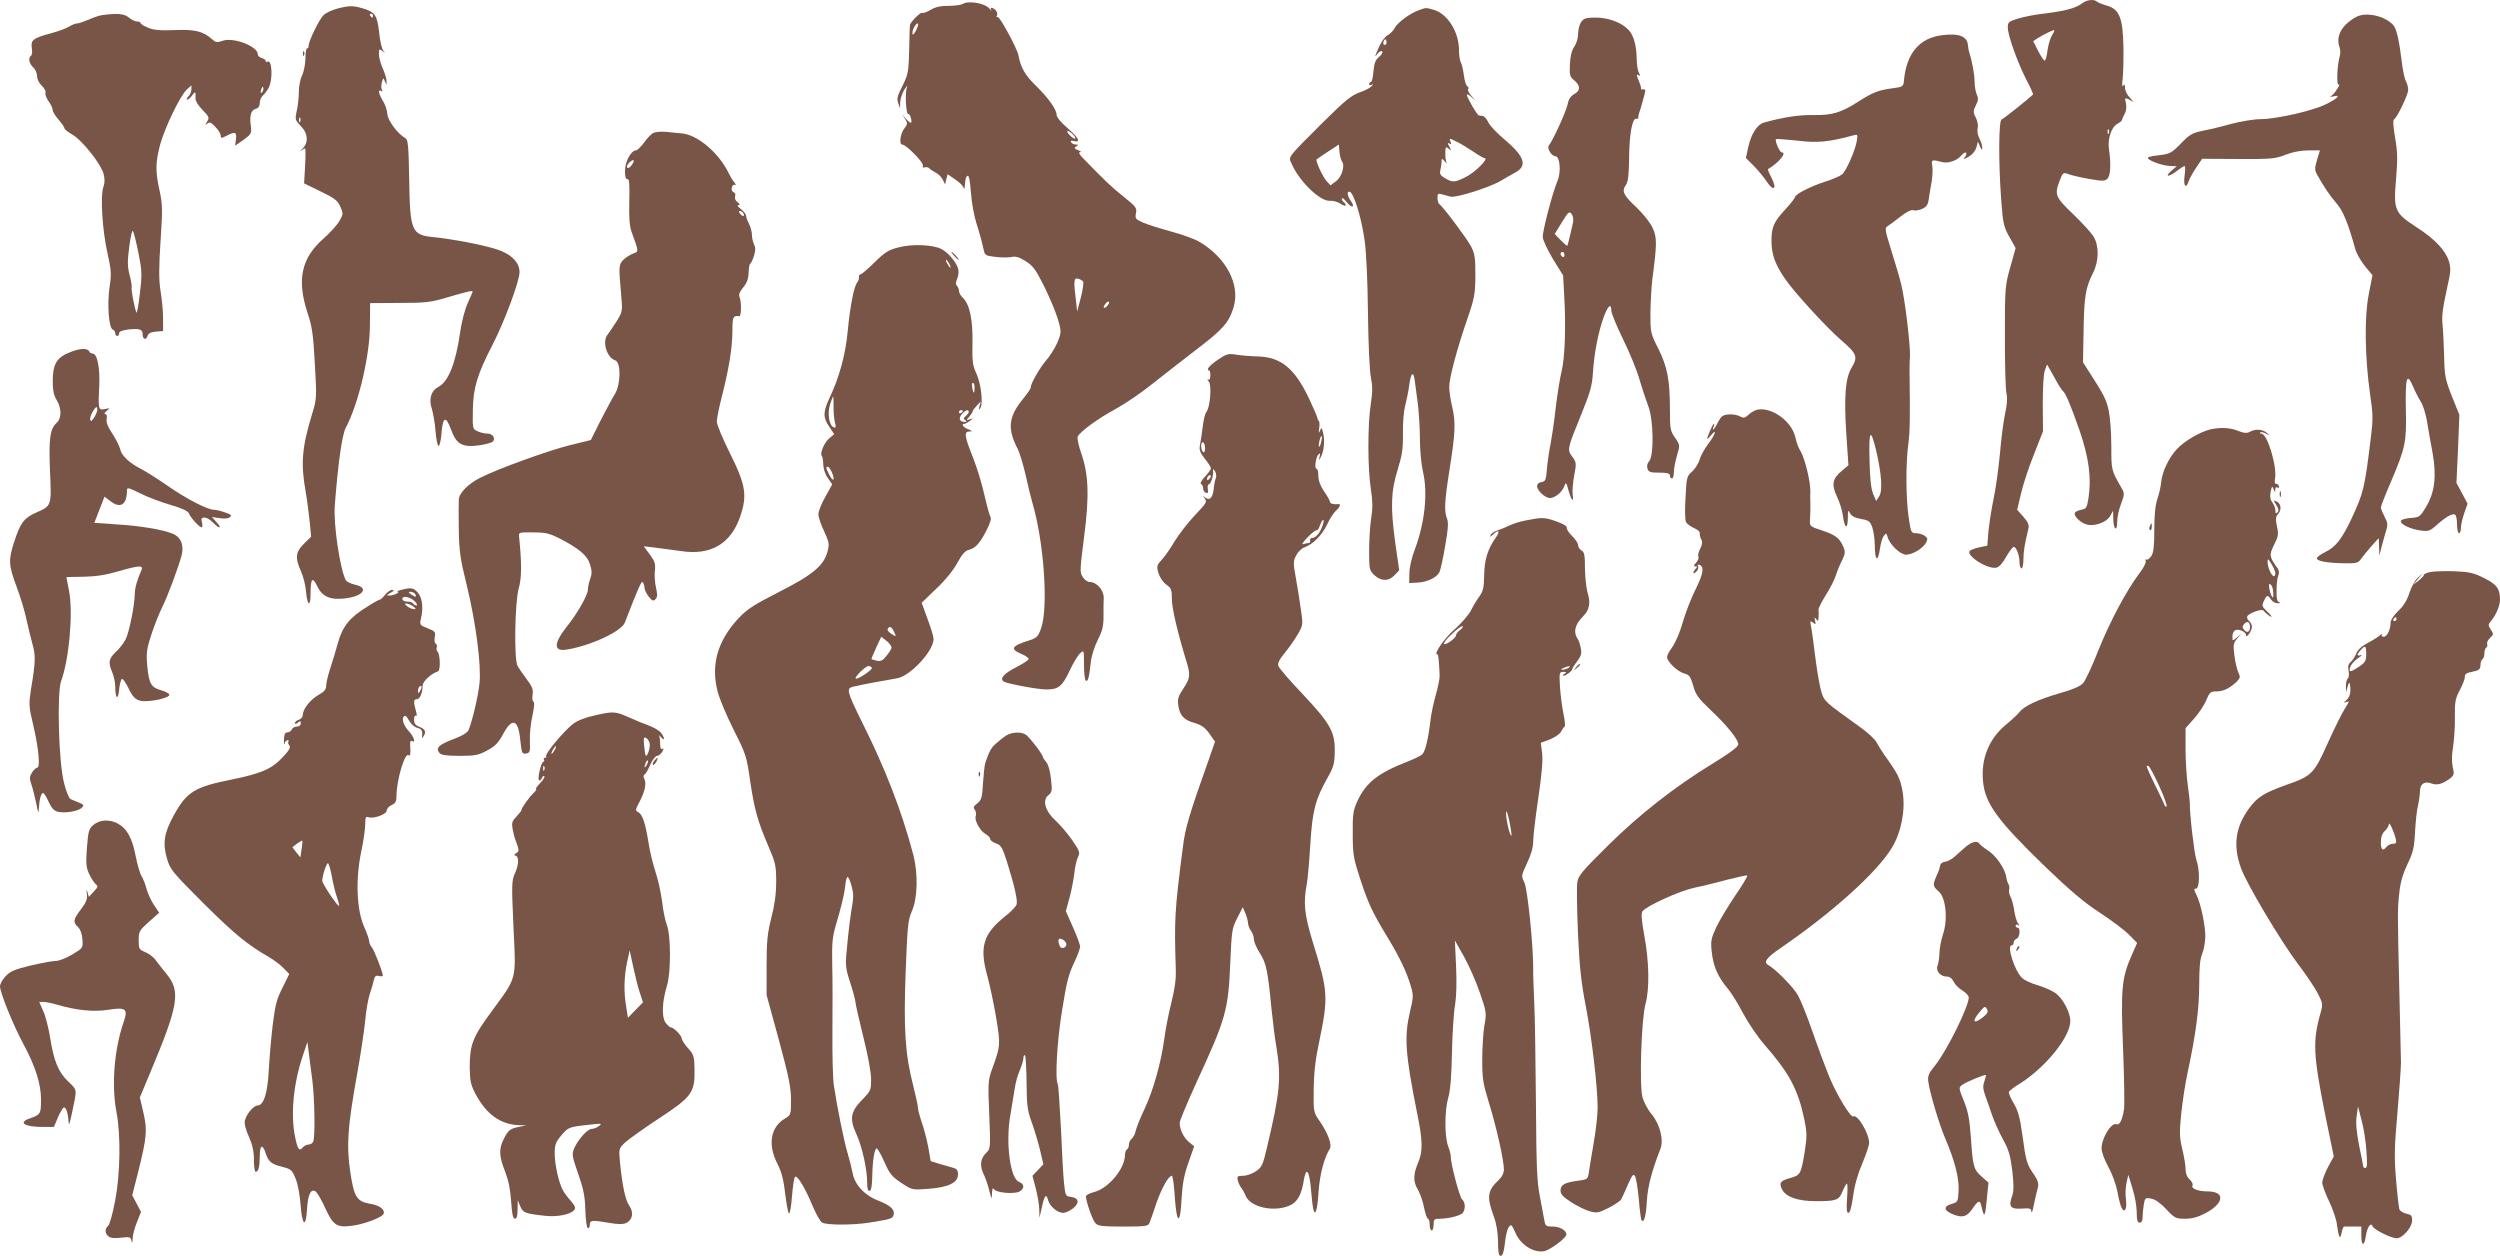 <?xml version="1.0" standalone="no"?>
<!DOCTYPE svg PUBLIC "-//W3C//DTD SVG 20010904//EN"
 "http://www.w3.org/TR/2001/REC-SVG-20010904/DTD/svg10.dtd">
<svg version="1.0" xmlns="http://www.w3.org/2000/svg"
 width="1280pt" height="643pt" viewBox="0 0 1280 643"
 preserveAspectRatio="xMidYMid meet">
<g transform="translate(0,643) scale(0.1,-0.1)"
fill="#795548" stroke="none">
<path d="M10659 6412 c-32 -24 -85 -38 -189 -51 -47 -5 -109 -17 -137 -26 -49
-15 -53 -18 -53 -46 0 -41 52 -185 97 -271 20 -38 34 -70 32 -72 -31 -29 -152
-125 -161 -128 -15 -5 -16 -221 -2 -409 9 -124 13 -140 42 -192 l32 -57 -27
-97 c-27 -95 -28 -106 -28 -353 0 -140 3 -272 8 -293 6 -26 3 -60 -7 -105 -8
-37 -20 -128 -26 -202 -7 -74 -21 -178 -32 -230 -11 -52 -23 -129 -27 -170
l-6 -74 -40 -8 c-22 -5 -44 -13 -49 -18 -24 -24 94 -98 137 -86 13 3 34 27 49
56 16 27 33 50 38 50 14 0 30 -44 30 -81 0 -16 5 -29 10 -29 6 0 10 21 10 48
1 42 5 71 25 153 5 21 0 34 -25 63 l-32 36 21 89 c12 49 42 139 67 200 l44
112 -1 142 c0 85 4 154 11 172 l11 29 36 -64 c19 -36 39 -67 43 -70 15 -10 41
-72 86 -200 49 -142 63 -246 47 -350 -8 -50 -11 -55 -37 -60 -16 -3 -31 -10
-33 -17 -6 -16 31 -51 63 -59 40 -10 101 13 118 44 l15 27 1 -42 c0 -23 5 -45
10 -48 6 -4 10 10 10 34 0 23 9 64 20 92 18 49 18 53 2 81 -52 91 -52 89 -52
213 0 66 -6 147 -13 181 -12 57 -25 83 -100 199 l-32 50 3 165 c3 174 10 216
48 292 31 61 32 139 3 187 -11 18 -58 70 -105 115 -92 88 -96 99 -68 172 15
40 18 42 43 33 14 -6 62 -17 106 -25 70 -12 81 -12 95 1 16 16 19 75 8 151 -8
53 12 113 43 130 13 7 24 16 24 21 1 4 6 18 14 31 7 14 10 35 6 53 -7 30 -6
30 17 19 l23 -13 -22 25 c-13 13 -23 35 -23 49 0 18 -3 20 -9 10 -5 -8 -7 6
-3 35 3 27 5 101 4 164 -3 149 -21 193 -84 211 -24 7 -47 16 -52 21 -16 14
-52 9 -77 -10z m-154 -165 c-8 -13 -18 -48 -22 -76 -3 -28 -10 -51 -14 -51 -5
0 -20 22 -34 50 l-25 49 22 15 c36 22 83 45 86 41 2 -2 -4 -14 -13 -28z m292
-499 c-3 -8 -6 -5 -6 6 -1 11 2 17 5 13 3 -3 4 -12 1 -19z"/>
<path d="M4930 6410 c-8 -5 -41 -10 -74 -10 -42 0 -68 -6 -92 -21 -19 -11 -38
-18 -43 -15 -8 5 -59 -46 -62 -62 -1 -4 -3 -61 -4 -128 -3 -112 -5 -124 -34
-183 -27 -52 -30 -67 -22 -89 l9 -27 1 32 c1 18 10 47 22 65 12 18 17 24 13
13 -12 -29 -5 -147 7 -139 8 4 20 -38 14 -44 -3 -3 -14 6 -26 19 l-21 24 16
-24 c14 -22 13 -26 -4 -49 -20 -25 -28 -82 -11 -82 20 0 112 -93 106 -108 -3
-9 0 -12 9 -9 7 3 18 1 24 -5 6 -6 21 -16 33 -22 13 -6 29 -22 36 -36 l12 -24
6 26 7 26 36 -25 c21 -13 40 -32 44 -41 5 -13 7 -11 8 8 4 41 5 45 15 50 6 3
12 -30 16 -85 4 -54 16 -122 32 -170 14 -44 28 -97 32 -117 7 -36 9 -37 60
-43 29 -4 66 -4 83 -1 22 5 40 0 73 -21 37 -23 52 -43 92 -123 52 -105 87
-200 87 -238 0 -32 -36 -104 -76 -150 -33 -39 -80 -122 -76 -135 1 -4 -18 -33
-43 -63 -72 -89 -78 -150 -24 -253 10 -21 28 -80 40 -132 11 -52 27 -116 35
-144 59 -199 82 -533 45 -640 -16 -45 -22 -51 -62 -64 -90 -28 -99 -44 -40
-69 22 -9 39 -21 38 -27 -2 -5 -30 -24 -62 -40 -66 -34 -89 -60 -65 -75 18
-11 174 -40 217 -40 62 0 81 15 118 93 19 41 44 82 55 92 20 18 20 17 20 -58
0 -42 4 -79 10 -82 10 -6 16 13 25 95 3 30 19 81 35 112 23 45 30 71 30 120 0
35 0 79 1 98 0 39 -36 80 -71 80 -11 0 -27 11 -36 25 -16 24 -15 37 6 201 28
214 24 323 -14 433 -14 40 -22 79 -18 86 15 28 108 95 194 141 49 27 133 84
186 127 54 43 156 122 227 177 137 104 167 138 191 217 35 116 -38 255 -177
336 -24 14 -89 37 -144 52 -55 15 -119 35 -142 45 -39 17 -42 21 -37 48 6 27
0 34 -62 84 -62 49 -96 82 -207 196 -21 21 -26 32 -17 33 8 0 4 5 -10 10 -20
8 -22 12 -10 19 13 8 12 10 -2 10 -9 0 -20 5 -24 12 -5 8 0 9 14 6 38 -10 25
17 -33 67 -32 27 -55 55 -55 66 0 28 -41 86 -108 152 -54 52 -76 92 -88 155
-7 36 -97 201 -106 195 -7 -3 -8 -1 -4 6 4 6 2 18 -4 26 -16 19 -36 20 -24 2
5 -7 0 -2 -12 11 -23 26 -108 40 -134 22z m-239 -134 c-9 -18 -17 -27 -19 -20
-4 16 15 54 27 54 5 0 1 -15 -8 -34z m804 -536 c10 -11 14 -20 8 -20 -5 0 -18
9 -28 20 -10 11 -14 20 -8 20 5 0 18 -9 28 -20z m51 -752 c3 -5 -2 -41 -12
-81 l-19 -72 -6 55 c-13 104 -11 119 11 113 11 -3 23 -10 26 -15z m124 -123
c-7 -9 -15 -13 -18 -10 -3 2 1 11 8 20 7 9 15 13 18 10 3 -2 -1 -11 -8 -20z"/>
<path d="M1727 6386 c-26 -7 -57 -21 -69 -32 -22 -20 -78 -133 -78 -159 0 -9
-3 -14 -7 -12 -5 3 -9 -21 -9 -52 -1 -32 -9 -71 -18 -89 -9 -17 -16 -55 -16
-84 0 -29 -5 -73 -11 -97 -9 -42 -8 -46 21 -76 38 -39 41 -86 7 -118 -13 -12
-16 -16 -7 -9 9 6 19 12 22 12 3 0 3 -40 0 -90 l-5 -89 84 -41 c71 -34 87 -46
101 -77 16 -36 16 -39 -4 -74 -11 -20 -47 -60 -81 -90 -114 -100 -138 -210
-83 -379 24 -71 30 -113 38 -263 10 -175 10 -178 -15 -260 -51 -168 -58 -249
-32 -395 8 -46 17 -116 21 -157 l7 -73 -37 -36 c-43 -43 -46 -72 -15 -141 12
-26 24 -74 26 -106 7 -72 23 -78 23 -10 0 79 10 91 34 40 25 -53 66 -72 141
-63 93 10 127 54 54 70 -23 5 -45 16 -49 24 -30 60 -63 286 -56 380 16 210 37
364 56 399 65 122 124 369 124 528 l1 111 150 1 c133 0 160 3 240 27 106 31
135 38 135 31 0 -2 -12 -30 -26 -61 -15 -33 -31 -96 -39 -153 -22 -152 -59
-246 -109 -273 -39 -20 -52 -63 -35 -113 7 -23 16 -75 19 -115 3 -40 10 -73
15 -75 6 -1 12 26 15 60 7 90 22 97 49 25 27 -77 58 -94 145 -82 32 5 63 13
69 19 16 16 0 41 -27 41 -14 0 -37 5 -51 12 -25 11 -26 13 -24 109 2 114 22
181 101 334 62 121 138 326 138 372 0 54 -50 99 -135 122 -85 24 -217 48 -307
57 -111 11 -119 31 -123 298 -3 170 -6 201 -19 208 -40 23 -91 91 -93 125 -1
19 -11 49 -23 67 -22 37 -26 61 -8 50 7 -4 8 -3 4 5 -5 7 -5 24 -1 39 7 25 8
25 15 7 l9 -20 0 20 c0 11 -8 40 -19 64 -11 24 -20 57 -20 73 0 28 2 29 18 17
15 -13 16 -12 4 2 -7 10 -17 52 -21 94 -10 88 -21 103 -83 122 -52 15 -69 15
-131 -1z m183 -36 c0 -5 -2 -10 -4 -10 -3 0 -8 5 -11 10 -3 6 -1 10 4 10 6 0
11 -4 11 -10z m-373 -542 c-3 -8 -6 -5 -6 6 -1 11 2 17 5 13 3 -3 4 -12 1 -19z"/>
<path d="M7265 6378 c-46 -16 -109 -63 -124 -91 -7 -14 -23 -30 -36 -37 -12
-6 -30 -30 -41 -53 -27 -59 -28 -65 -11 -42 8 11 19 16 24 12 4 -5 -3 -18 -16
-28 -19 -16 -25 -32 -29 -74 -2 -30 -8 -55 -13 -55 -5 0 -9 -5 -9 -11 0 -5 6
-7 13 -3 9 6 9 5 0 -7 -6 -8 -35 -23 -64 -33 -43 -16 -75 -43 -188 -155 -181
-181 -175 -172 -159 -207 39 -92 149 -198 198 -192 15 1 39 -5 53 -15 15 -10
27 -13 27 -8 0 5 -4 13 -10 16 -5 3 -10 12 -10 18 1 7 12 -1 25 -18 28 -33 45
-28 21 7 -19 26 -21 51 -5 46 21 -7 59 -132 75 -243 10 -71 16 -206 18 -380 2
-158 8 -294 15 -327 9 -45 9 -74 -1 -140 -16 -104 -16 -327 1 -433 9 -60 10
-97 2 -145 -6 -36 -11 -111 -11 -167 0 -99 1 -103 27 -128 35 -32 73 -32 103
0 l24 25 -20 138 c-25 184 -23 265 12 377 23 75 28 106 27 185 -1 55 4 116 12
145 7 28 17 74 20 102 9 67 22 76 29 21 3 -24 10 -78 16 -121 5 -43 10 -122
10 -177 0 -55 7 -129 16 -167 25 -108 9 -259 -41 -393 -17 -44 -29 -96 -29
-125 l-1 -50 42 2 c48 2 98 25 112 52 6 10 19 70 30 134 16 93 18 122 9 144
-14 35 -12 86 12 238 31 193 34 252 16 328 -9 38 -16 85 -16 105 0 46 38 190
92 347 38 110 41 129 42 225 0 90 -3 111 -22 148 -23 43 -145 206 -163 217 -5
4 -9 18 -9 32 0 22 3 24 23 18 12 -3 32 -9 44 -12 28 -7 205 49 258 82 22 13
55 32 72 41 65 35 50 82 -54 170 -38 31 -75 71 -83 88 -8 17 -21 32 -28 32 -6
1 -16 2 -20 3 -9 1 -62 93 -62 106 0 5 10 0 23 -11 l22 -19 -23 26 c-12 14
-19 29 -15 33 4 4 2 10 -4 14 -7 4 -15 30 -18 57 -4 28 -11 58 -16 67 -5 9 -9
37 -9 61 0 94 -59 187 -130 207 -40 11 -36 12 -75 -2z m-169 -175 c-10 -10
-19 5 -10 18 6 11 8 11 12 0 2 -7 1 -15 -2 -18z m365 -500 c19 -9 56 -32 83
-50 26 -18 52 -33 58 -33 22 0 -47 -70 -93 -94 -60 -31 -71 -32 -111 -8 -24
14 -28 22 -23 42 3 14 6 33 6 43 0 17 1 17 17 0 9 -10 14 -14 10 -9 -5 6 -8
28 -8 49 0 36 2 38 17 26 15 -13 15 -12 4 10 -11 19 -11 22 0 16 9 -6 11 -3 6
8 -8 21 -8 21 34 0z m-590 -100 c17 -20 -1 -79 -31 -101 l-28 -21 -20 22 c-20
22 -58 105 -51 111 2 2 29 20 59 40 l55 36 3 -37 c2 -21 8 -43 13 -50z"/>
<path d="M525 6353 c-16 -2 -49 -13 -72 -24 -24 -10 -50 -19 -58 -19 -9 0 -26
-7 -39 -15 -13 -9 -56 -25 -97 -36 -92 -25 -102 -34 -96 -76 3 -18 1 -35 -4
-38 -16 -10 -10 -41 11 -60 11 -10 20 -30 20 -45 0 -15 10 -36 24 -49 14 -13
22 -29 19 -37 -3 -7 5 -27 16 -43 12 -16 21 -36 21 -45 0 -8 14 -31 30 -49 17
-19 30 -39 30 -44 0 -5 18 -19 40 -32 49 -27 146 -149 160 -200 7 -27 7 -48
-1 -69 -16 -46 -5 -221 21 -337 20 -89 21 -108 11 -175 -13 -88 -4 -209 16
-217 7 -3 13 -11 13 -19 0 -8 5 -14 10 -14 6 0 10 6 10 14 0 9 16 15 47 19 56
6 73 1 73 -23 0 -27 17 -34 25 -11 4 14 17 21 43 23 l37 3 0 65 c0 36 -6 99
-13 140 -9 58 -9 117 0 256 11 161 10 189 -5 258 -22 99 -21 145 3 236 24 87
102 249 136 281 l24 22 0 -21 c0 -11 -7 -28 -16 -36 -8 -9 -11 -16 -5 -16 5 0
17 10 25 22 16 23 19 19 17 -17 -1 -11 15 -37 36 -58 34 -35 36 -40 23 -60
-11 -19 -11 -20 1 -10 12 10 20 7 42 -17 15 -15 27 -35 27 -44 0 -15 3 -15 30
-1 44 23 53 19 48 -18 l-4 -33 43 30 c40 30 42 33 37 73 -7 52 1 79 26 86 13
3 20 14 20 30 0 13 7 30 16 38 8 7 22 25 30 40 22 43 17 148 -7 133 -5 -3 -9
-1 -9 4 0 5 -9 12 -20 15 -11 3 -20 11 -20 19 0 41 -125 89 -181 69 -28 -10
-36 -8 -53 8 -46 41 -86 51 -191 47 -75 -3 -109 0 -137 12 -21 9 -38 19 -38
24 0 4 -8 8 -18 8 -11 0 -29 9 -42 20 -23 20 -59 23 -135 13z m817 -395 c-8
-8 -9 -4 -5 13 4 13 8 18 11 10 2 -7 -1 -18 -6 -23z m-633 -824 c18 -91 19
-108 7 -209 -7 -60 -15 -103 -18 -95 -11 30 -28 122 -24 129 2 3 -2 31 -10 61
-12 46 -12 71 -2 148 7 54 15 87 19 79 4 -7 17 -58 28 -113z"/>
<path d="M12065 6344 c-74 -40 -107 -99 -87 -154 5 -14 6 -36 1 -50 -12 -38
-17 -150 -6 -143 15 9 -15 -41 -32 -54 -14 -10 -12 -11 8 -6 41 10 15 -15 -45
-43 -70 -33 -252 -74 -329 -74 -33 0 -100 -11 -150 -24 -49 -14 -117 -30 -149
-36 -52 -11 -66 -19 -110 -65 -48 -49 -55 -53 -114 -60 -45 -5 -61 -10 -53
-18 15 -15 81 -37 116 -37 l30 -1 -28 -24 c-37 -33 -13 -32 29 0 18 14 36 25
39 25 4 0 4 -22 0 -50 -7 -52 7 -71 21 -28 3 12 21 43 38 69 l31 46 185 -1
c170 -1 190 1 243 22 36 14 79 22 116 22 l59 0 -15 -49 c-13 -45 -12 -53 2
-78 39 -68 62 -102 97 -143 35 -40 60 -102 97 -235 6 -22 28 -61 49 -87 l39
-47 -19 -98 c-23 -116 -20 -322 7 -513 15 -97 15 -130 5 -210 -33 -273 -38
-291 -100 -425 -49 -104 -81 -145 -132 -170 -23 -11 -43 -25 -45 -32 -5 -15
45 -25 138 -27 64 -1 73 1 88 23 9 13 33 42 53 65 l37 41 2 -45 1 -45 13 50
c7 28 18 64 23 82 8 26 7 38 -9 67 -10 20 -19 41 -19 48 0 6 24 68 54 137 72
170 78 199 74 365 -3 164 5 191 36 119 11 -27 30 -63 40 -79 11 -16 25 -60 32
-99 6 -38 19 -113 29 -165 21 -119 11 -204 -36 -279 -28 -47 -33 -50 -76 -53
-26 -2 -48 -8 -50 -15 -6 -16 47 -42 100 -49 40 -6 48 -3 83 28 47 42 81 61
94 53 6 -3 10 -26 10 -51 0 -24 5 -44 10 -44 6 0 10 12 10 28 0 15 8 49 17 75
l17 48 -28 53 -29 53 8 174 7 175 -38 94 c-34 87 -38 105 -40 205 -2 61 -5
133 -8 160 -5 51 0 85 28 213 14 60 14 80 5 113 -18 57 -72 115 -167 176 -112
73 -118 87 -104 248 8 98 8 136 -5 209 -10 60 -12 91 -5 95 16 10 72 127 72
151 0 12 -5 31 -11 43 -7 11 -15 50 -20 86 -15 124 -28 184 -46 203 -43 47
-138 68 -188 42z"/>
<path d="M8096 6318 c-9 -12 -16 -40 -16 -61 0 -21 -8 -49 -19 -65 -13 -18
-21 -48 -23 -90 -3 -55 0 -65 18 -80 36 -28 38 -55 5 -73 -20 -12 -30 -27 -35
-54 -7 -35 -75 -184 -96 -210 -11 -14 14 -55 34 -55 23 0 30 -82 10 -127 -24
-56 -76 -253 -75 -286 0 -16 24 -66 52 -113 l52 -84 6 -107 c9 -157 3 -316
-13 -381 -8 -31 -22 -118 -31 -192 -8 -74 -21 -156 -26 -183 -6 -26 -14 -80
-18 -120 -5 -65 -8 -72 -28 -75 -14 -2 -23 -10 -23 -21 0 -23 41 -61 66 -61
26 1 61 29 73 60 9 24 10 22 22 -22 15 -53 28 -64 21 -18 -2 16 1 60 8 96 12
62 11 67 -10 96 -27 36 -26 39 46 216 46 114 56 147 60 216 6 97 28 211 57
288 21 55 37 67 37 26 0 -11 27 -77 61 -147 34 -69 72 -162 84 -207 13 -44 33
-104 44 -133 27 -68 30 -254 5 -282 -10 -11 -13 -25 -9 -38 5 -18 15 -21 61
-21 41 0 54 -4 54 -15 0 -8 5 -15 10 -15 6 0 10 14 10 31 0 17 7 56 16 86 16
54 16 55 -10 92 -24 34 -26 46 -26 142 0 154 -13 220 -59 313 -40 79 -41 84
-41 181 1 55 5 134 10 175 24 181 24 214 2 262 -12 27 -46 70 -81 104 -69 64
-79 85 -57 116 12 17 16 50 17 138 1 121 16 207 37 202 7 -1 11 1 10 5 0 5 1
15 4 23 9 25 31 104 32 115 1 6 -5 9 -12 7 -6 -1 -11 1 -10 5 1 5 -4 21 -10
36 -15 35 -15 40 -1 31 8 -5 8 -1 0 14 -6 11 -11 42 -11 69 -1 69 -15 121 -41
149 -36 39 -104 64 -170 64 -48 0 -60 -4 -73 -22z m-42 -1027 c-8 -39 -27
-116 -29 -119 -2 -2 -17 11 -34 28 l-31 32 37 60 c33 54 38 58 50 42 7 -9 10
-29 7 -43z m-44 -167 c0 -8 -4 -12 -10 -9 -5 3 -10 10 -10 16 0 5 5 9 10 9 6
0 10 -7 10 -16z"/>
<path d="M9945 6250 c-118 -14 -185 -94 -197 -235 -3 -28 -6 -30 -58 -37 -71
-9 -102 -21 -175 -68 -87 -56 -135 -71 -229 -69 -71 2 -161 -12 -256 -39 -33
-10 -64 -58 -79 -125 l-12 -56 40 -40 c22 -22 52 -59 67 -81 35 -53 54 -38 24
20 -12 23 -20 43 -18 44 57 34 99 86 70 86 -10 0 -36 60 -29 67 3 3 52 -1 109
-7 102 -13 163 -7 287 27 23 6 24 5 17 -33 -10 -50 -53 -149 -75 -167 -9 -8
-47 -25 -86 -37 -75 -24 -155 -65 -155 -80 0 -4 -22 -33 -50 -63 -59 -64 -70
-90 -70 -161 0 -68 19 -121 69 -193 45 -67 213 -250 286 -313 83 -72 89 -86
55 -143 -32 -53 -39 -152 -27 -336 l11 -163 -32 -27 c-50 -41 -56 -71 -27
-133 14 -29 28 -74 31 -101 9 -64 24 -70 25 -10 0 41 2 45 11 26 7 -15 24 -24
56 -30 40 -7 47 -12 58 -43 7 -19 13 -63 13 -97 1 -75 16 -83 26 -14 4 27 12
57 20 67 12 16 13 16 20 -7 11 -38 65 -89 94 -89 33 0 86 32 102 61 10 19 9
25 -7 36 -10 7 -30 13 -44 13 -25 0 -26 3 -38 83 -14 100 -15 274 -1 377 8 65
9 123 6 365 0 22 0 58 2 80 3 54 -26 296 -45 370 -8 33 -31 111 -51 174 -31
99 -34 115 -20 122 8 5 38 27 66 49 31 24 56 37 66 34 8 -4 29 -1 45 6 23 10
31 20 35 49 3 20 9 61 15 91 5 30 6 67 3 83 -6 29 0 31 47 18 32 -10 80 6 102
33 9 11 20 18 24 14 4 -4 1 -15 -6 -23 -11 -13 -7 -12 19 2 19 11 35 30 40 48
l8 30 11 -25 c8 -19 11 -20 11 -7 1 10 -6 31 -14 47 -9 17 -13 40 -9 54 3 13
-1 37 -10 54 -14 27 -14 33 0 62 13 25 14 37 5 56 -6 14 -11 43 -11 65 0 37
-14 111 -27 149 -3 8 -6 25 -7 37 -3 47 -46 64 -131 53z m-340 -2123 c28 -118
35 -208 17 -237 l-16 -25 -15 35 c-11 25 -17 77 -19 175 -4 153 5 166 33 52z"/>
<path d="M1551 6154 c0 -11 3 -14 6 -6 3 7 2 16 -1 19 -3 4 -6 -2 -5 -13z"/>
<path d="M3345 5749 c-11 -5 -33 -28 -48 -50 -16 -21 -34 -39 -41 -39 -25 0
-56 -58 -56 -105 0 -31 4 -44 13 -42 9 1 11 -25 9 -114 -2 -88 1 -128 13 -160
36 -98 36 -97 7 -107 -15 -6 -37 -19 -49 -31 -25 -24 -26 -35 -13 -176 8 -89
8 -90 -23 -140 -17 -27 -38 -58 -46 -68 -29 -35 -5 -118 39 -132 30 -10 29
-123 -2 -173 -13 -20 -45 -81 -73 -135 l-50 -100 -110 -27 c-108 -27 -366
-120 -456 -166 -62 -31 -109 -79 -110 -112 -1 -15 -1 -84 0 -154 2 -111 7
-148 41 -285 46 -189 75 -409 65 -502 -6 -61 -35 -186 -55 -237 -6 -15 -32
-31 -80 -49 -74 -28 -91 -45 -70 -70 9 -11 35 -15 104 -15 80 0 97 4 141 28
39 21 57 39 79 80 48 91 80 81 90 -29 7 -65 9 -70 29 -67 20 3 22 8 20 63 -2
33 4 91 13 130 9 44 12 71 5 73 -5 2 -7 18 -4 36 4 26 -2 41 -30 78 -19 25
-40 56 -47 68 -19 35 -14 327 6 398 15 52 16 123 2 262 -3 25 -2 25 72 24 63
0 84 -5 135 -31 101 -52 143 -88 156 -133 10 -32 10 -49 1 -74 -7 -18 -12 -43
-12 -55 0 -27 -53 -121 -110 -192 -66 -84 -66 -126 1 -115 124 20 280 93 298
138 74 191 86 217 93 206 4 -7 8 -20 8 -29 0 -9 10 -29 21 -43 18 -23 24 -25
35 -14 10 10 11 23 3 58 -6 25 -9 64 -6 87 4 36 0 49 -26 84 l-31 42 60 -7
c32 -4 93 -12 134 -18 150 -22 251 38 299 175 38 110 30 163 -52 327 -37 74
-67 147 -67 161 0 15 11 71 25 125 37 144 55 256 55 340 0 72 3 79 35 75 11
-1 12 75 1 100 -5 10 2 27 19 47 19 23 27 44 28 77 1 25 5 45 8 45 3 0 12 17
19 39 9 28 9 43 1 59 -6 11 -11 33 -11 49 0 15 -7 41 -15 57 -8 15 -15 34 -15
41 0 8 -12 23 -26 34 -16 12 -21 21 -13 21 10 1 8 5 -5 15 -11 8 -16 21 -12
30 3 9 0 18 -8 21 -8 3 -12 14 -9 25 3 10 10 16 17 12 6 -3 4 2 -4 13 -9 10
-22 33 -30 49 -49 102 -160 196 -239 202 -20 2 -56 5 -81 8 -25 2 -54 0 -65
-6z m-107 -159 c-13 -20 -28 -27 -28 -12 0 10 22 32 32 32 5 0 3 -9 -4 -20z
m567 -251 c11 -17 -1 -21 -15 -4 -8 9 -8 15 -2 15 6 0 14 -5 17 -11z"/>
<path d="M4603 5164 c-53 -13 -71 -24 -125 -77 -35 -34 -67 -62 -73 -62 -5 -1
-9 -7 -7 -14 1 -7 -3 -19 -9 -27 -17 -21 -37 -124 -49 -252 -11 -117 -42 -233
-94 -342 -32 -69 -33 -98 0 -145 l25 -38 -25 -21 c-26 -21 -50 -79 -38 -91 3
-3 7 -23 7 -44 1 -21 10 -51 24 -69 l22 -32 -35 -63 c-20 -35 -36 -75 -36 -90
0 -14 13 -53 29 -86 25 -54 28 -66 19 -101 -19 -75 -73 -121 -248 -210 -135
-69 -167 -90 -212 -139 -104 -113 -139 -235 -104 -371 9 -36 46 -124 82 -196
63 -124 67 -138 84 -257 22 -150 39 -211 93 -337 38 -88 41 -101 41 -185 0
-62 -8 -120 -25 -185 -20 -80 -24 -119 -24 -245 l0 -150 63 -230 c51 -189 62
-243 62 -307 0 -75 -1 -77 -31 -95 -74 -44 -89 -132 -39 -231 22 -43 32 -83
40 -152 6 -52 15 -99 19 -103 5 -5 12 35 16 87 4 53 11 98 16 101 12 8 51 -57
89 -148 18 -43 40 -82 50 -87 24 -13 157 -13 240 0 105 17 118 20 124 36 11
28 -13 52 -75 76 -72 27 -124 83 -134 144 -4 21 -15 66 -25 99 -18 59 -53 230
-71 350 -5 33 -8 157 -7 275 1 118 1 273 -1 343 -2 105 1 140 17 195 30 101
45 162 50 209 2 24 7 43 12 43 4 0 13 -21 20 -46 10 -36 11 -59 2 -107 -6 -34
-17 -117 -23 -183 -12 -120 -12 -123 14 -205 15 -46 27 -91 27 -100 0 -9 18
-88 40 -177 24 -95 40 -183 40 -218 0 -56 -2 -60 -45 -104 -60 -61 -67 -98
-30 -177 29 -64 55 -180 55 -250 0 -31 4 -43 13 -40 8 2 12 27 13 73 1 79 11
144 23 144 4 0 22 -31 39 -69 26 -60 38 -75 86 -107 56 -37 57 -37 136 -31
103 7 155 31 155 73 0 22 -6 30 -25 35 -14 4 -45 13 -70 20 l-45 14 -12 70
c-7 38 -22 96 -33 127 -11 32 -20 66 -20 76 0 10 -11 60 -24 112 -42 162 -50
292 -39 585 9 235 12 265 32 310 29 65 32 191 8 285 -59 225 -144 445 -266
688 -75 152 -79 168 -43 176 34 9 175 35 224 43 67 10 188 139 188 202 0 11
-14 57 -31 102 l-30 83 74 71 c46 43 87 94 108 132 25 46 41 64 60 68 33 8 58
35 92 104 17 33 24 58 18 65 -4 6 -18 55 -30 108 -11 53 -38 141 -59 195 -45
112 -47 133 -18 134 17 0 16 2 -6 11 -26 9 -39 28 -20 28 5 0 17 7 28 15 19
15 19 15 -1 8 -19 -6 -19 -6 -2 14 9 11 17 23 17 27 0 4 10 17 21 29 l21 22
-7 -25 c-5 -19 -4 -21 4 -10 16 23 4 125 -20 178 -19 40 -22 63 -20 154 3 119
-15 202 -49 233 -11 10 -20 26 -20 35 0 9 -5 21 -10 26 -8 8 -7 19 1 37 6 14
9 37 5 50 -8 33 -51 84 -86 102 -43 22 -146 27 -217 9z m257 -84 c6 -11 8 -20
6 -20 -3 0 -10 9 -16 20 -6 11 -8 20 -6 20 3 0 10 -9 16 -20z m130 -635 c0
-14 -2 -25 -4 -25 -2 0 -6 11 -8 25 -3 14 -1 25 3 25 5 0 9 -11 9 -25z m-722
-97 c-1 -29 3 -66 7 -82 6 -22 5 -28 -6 -24 -24 8 -34 72 -19 118 7 22 14 40
16 40 1 0 2 -24 2 -52z m662 -22 c0 -3 -4 -8 -10 -11 -5 -3 -10 -1 -10 4 0 6
5 11 10 11 6 0 10 -2 10 -4z m30 -5 c0 -5 -7 -14 -15 -21 -13 -11 -13 -15 -3
-21 10 -7 9 -9 -4 -9 -26 0 -32 19 -12 41 18 20 34 25 34 10z m-700 -311 c17
-41 6 -50 -14 -11 -18 35 -19 41 -7 41 5 0 14 -14 21 -30z m318 -816 c10 -20
10 -24 0 -18 -27 15 -38 27 -32 35 9 16 20 10 32 -17z m-14 -83 c-2 -7 -14
-26 -27 -41 -17 -22 -28 -27 -47 -23 -14 3 -26 7 -28 8 -1 1 9 27 24 59 l26
56 28 -22 c16 -13 27 -29 24 -37z m-100 -100 c6 -9 -75 -63 -83 -55 -7 7 51
64 65 64 7 0 15 -4 18 -9z"/>
<path d="M4885 5120 c10 -11 20 -20 23 -20 3 0 -3 9 -13 20 -10 11 -20 20 -23
20 -3 0 3 -9 13 -20z"/>
<path d="M362 4628 c-71 -27 -92 -61 -92 -148 0 -47 5 -74 20 -98 26 -42 26
-94 0 -117 -34 -31 -41 -80 -34 -247 8 -180 9 -177 -72 -213 -61 -27 -79 -51
-111 -148 -31 -95 -29 -121 12 -231 19 -51 42 -126 50 -166 9 -40 23 -98 31
-127 17 -57 16 -94 -7 -230 -12 -78 -12 -88 11 -185 28 -118 37 -218 21 -218
-6 0 -18 -11 -27 -25 -13 -21 -14 -30 -3 -62 7 -21 18 -65 25 -98 9 -49 12
-54 13 -25 2 45 11 80 22 80 4 0 17 -20 28 -45 14 -31 27 -46 46 -51 37 -9
105 2 123 20 14 13 12 16 -14 27 -16 6 -35 14 -43 18 -8 4 -23 41 -33 82 -28
105 -37 461 -15 522 41 111 62 348 41 459 -8 40 -14 73 -14 73 0 1 39 1 88 2
61 1 113 9 175 27 106 31 132 33 122 9 -25 -58 -34 -92 -35 -124 0 -55 -29
-199 -47 -233 -8 -17 -30 -45 -49 -63 -38 -36 -41 -54 -19 -106 8 -20 15 -52
15 -71 0 -64 15 -75 20 -16 3 30 10 54 15 54 6 -1 18 -19 29 -40 28 -60 45
-74 88 -74 54 0 130 20 125 34 -2 6 -21 16 -42 22 -51 14 -63 34 -71 125 -6
67 -3 86 21 160 15 46 40 109 55 139 30 61 82 201 100 267 13 52 -4 94 -47
111 -52 21 -167 40 -284 47 l-116 8 26 67 26 67 32 -24 c50 -38 82 -17 83 53
0 20 3 20 68 -12 37 -19 107 -45 155 -59 58 -17 90 -32 94 -43 7 -21 54 -72
65 -72 5 0 6 11 2 25 -5 20 -2 25 13 25 11 0 30 -11 43 -25 13 -14 28 -25 33
-25 6 0 0 12 -14 26 l-24 27 39 -6 c24 -4 45 -2 53 5 11 9 6 14 -24 24 -21 8
-47 14 -58 14 -33 0 -143 57 -240 125 -51 35 -111 73 -133 84 -60 31 -100 68
-107 102 -4 16 -22 52 -40 79 -23 34 -32 58 -29 75 3 15 0 25 -8 25 -6 0 -3 7
8 16 18 15 18 15 -8 10 -34 -8 -36 -1 -30 112 5 98 -10 172 -34 172 -7 0 -14
4 -16 9 -7 19 -46 19 -96 -1z m121 -334 c-14 -22 -19 -24 -21 -12 -2 9 5 29
15 44 14 22 19 24 21 12 2 -9 -5 -29 -15 -44z"/>
<path d="M6238 4590 c-25 -17 -49 -37 -52 -46 -3 -8 -2 -13 2 -10 5 3 9 -8 9
-24 0 -18 -4 -27 -11 -23 -6 4 -5 -1 3 -10 16 -20 7 -132 -12 -156 -7 -8 -15
-41 -19 -75 -4 -34 -10 -75 -14 -93 -5 -27 -1 -39 25 -72 17 -21 31 -43 31
-49 0 -5 -14 -25 -31 -43 -17 -18 -26 -35 -20 -37 6 -2 11 -12 11 -22 0 -10 6
-20 14 -23 11 -4 13 1 10 19 -2 13 0 24 5 24 10 0 25 47 22 70 -1 11 2 10 10
-3 6 -10 8 -26 4 -35 -4 -9 -9 -35 -11 -57 -5 -44 -21 -60 -44 -42 -13 11 -13
10 -1 -6 12 -16 7 -24 -51 -85 -35 -37 -81 -96 -103 -132 -21 -36 -51 -79 -66
-95 -26 -28 -28 -34 -18 -68 6 -21 22 -46 39 -59 27 -19 30 -28 30 -75 0 -47
29 -170 74 -318 22 -70 20 -88 -15 -140 -26 -39 -31 -53 -26 -87 7 -51 29 -75
84 -90 34 -10 53 -23 75 -54 l29 -41 -31 -89 c-101 -284 -122 -353 -134 -454
-42 -324 -44 -369 -36 -620 2 -54 -5 -103 -23 -175 -14 -55 -30 -138 -36 -185
-16 -119 -55 -259 -100 -356 -22 -45 -42 -96 -46 -113 -3 -16 -13 -35 -21 -42
-8 -6 -14 -20 -14 -30 0 -10 -4 -21 -10 -24 -5 -3 -10 -16 -10 -28 -1 -71 -83
-170 -157 -190 -24 -6 -43 -16 -43 -22 0 -26 33 -121 48 -137 13 -15 34 -18
142 -18 112 0 129 2 135 18 4 9 20 54 35 100 28 80 63 142 80 142 4 0 12 -50
15 -110 10 -142 28 -144 35 -4 4 74 13 120 35 182 l29 83 -27 22 c-27 23 -47
64 -47 98 0 11 39 104 86 207 151 327 163 370 173 612 7 166 9 178 36 230 l28
55 13 -30 c7 -16 13 -39 14 -51 0 -11 7 -29 15 -40 8 -10 15 -30 15 -43 0 -13
14 -46 31 -72 32 -51 40 -87 59 -284 6 -60 17 -148 25 -195 26 -158 19 -233
-48 -515 -21 -90 -27 -102 -57 -122 -18 -13 -48 -23 -66 -23 -28 0 -31 -3 -27
-22 3 -13 11 -30 17 -38 7 -8 18 -28 24 -43 24 -57 140 -84 221 -51 43 17 65
55 77 134 4 22 10 40 14 40 11 0 18 -33 26 -128 9 -115 27 -103 35 24 6 91 28
175 58 223 12 19 -11 81 -51 139 -33 47 -33 48 -32 162 1 82 8 151 27 240 49
235 47 264 -29 508 -46 151 -52 206 -33 307 5 28 13 120 18 205 11 171 25 225
87 336 33 58 37 75 38 138 1 99 -23 142 -166 294 -65 68 -120 132 -123 143 -4
13 6 34 33 66 22 27 52 70 67 96 27 47 27 48 15 130 -6 45 -18 118 -26 162
-13 73 -13 83 3 112 9 18 29 37 43 41 43 16 88 61 114 115 13 29 34 61 45 71
21 19 28 37 14 35 -21 -3 -43 2 -43 10 0 6 -13 30 -30 54 -20 29 -30 57 -30
81 0 20 -4 36 -9 36 -13 0 -4 61 10 74 8 8 10 4 5 -14 -5 -21 -3 -20 9 5 15
32 19 85 8 124 -6 23 -7 24 -15 5 -6 -14 -7 -11 -4 12 3 18 2 35 -1 38 -4 4
-8 12 -9 19 -1 7 -20 50 -42 97 -74 155 -144 212 -262 215 -36 1 -85 5 -110 9
-40 7 -50 4 -92 -24z m526 -424 c-3 -15 -8 -25 -11 -23 -2 3 -1 17 3 31 3 15
8 25 11 23 2 -3 1 -17 -3 -31z m-594 -32 c0 -14 -4 -22 -10 -19 -5 3 -10 17
-10 31 0 14 4 22 10 19 6 -3 10 -17 10 -31z m22 -156 c-7 -7 -12 -8 -12 -2 0
14 12 26 19 19 2 -3 -1 -11 -7 -17z m575 -251 c-15 -34 -32 -51 -52 -52 -5 -1
-9 -6 -7 -13 1 -7 -2 -12 -7 -12 -5 0 -18 -3 -28 -6 -11 -4 -2 10 21 34 22 23
43 39 47 37 4 -3 12 9 18 27 6 17 14 29 17 26 3 -3 -1 -22 -9 -41z"/>
<path d="M9000 4333 c-14 -3 -35 -14 -47 -26 -20 -18 -26 -19 -46 -8 -13 7
-39 11 -58 9 -27 -2 -37 -10 -51 -36 -18 -38 -35 -56 -25 -29 12 32 -3 17 -18
-19 -20 -48 -19 -51 5 -23 34 41 22 3 -14 -44 -19 -25 -39 -61 -44 -81 -6 -19
-23 -46 -38 -60 -27 -23 -29 -29 -34 -132 -4 -60 -3 -116 2 -126 4 -9 21 -22
38 -30 16 -7 31 -17 32 -23 0 -5 2 -14 2 -20 1 -5 5 -15 9 -22 4 -7 1 -26 -8
-43 -9 -17 -13 -35 -9 -41 3 -6 -2 -19 -12 -30 -13 -14 -14 -19 -4 -19 11 0
11 -3 2 -12 -7 -7 -12 -16 -12 -21 0 -5 7 -1 16 7 8 9 12 21 8 27 -4 7 -1 10
7 7 26 -9 20 -46 -20 -126 -22 -44 -51 -119 -65 -167 -14 -51 -37 -105 -56
-131 -23 -33 -29 -48 -21 -61 16 -30 57 -64 87 -72 23 -6 30 -16 43 -61 12
-46 26 -65 89 -125 87 -82 142 -151 142 -176 0 -12 -41 -43 -127 -96 -196
-119 -381 -264 -544 -426 -126 -125 -148 -150 -153 -183 -4 -22 -2 -138 3
-259 8 -172 16 -254 40 -375 31 -162 60 -409 61 -520 0 -36 -9 -117 -20 -180
-11 -63 -22 -132 -25 -152 -5 -35 -8 -37 -53 -43 -71 -9 -92 -21 -92 -50 0
-19 12 -33 53 -59 28 -19 71 -40 94 -47 39 -11 46 -10 100 17 31 16 60 36 64
44 4 8 20 42 34 75 23 52 28 57 37 42 5 -10 14 -64 19 -119 4 -55 11 -103 14
-107 13 -12 23 24 27 102 5 74 25 151 69 264 19 47 -3 129 -46 180 -19 22 -39
61 -46 87 -16 65 -5 400 16 476 21 76 19 215 -6 349 -15 82 -17 116 -9 126 23
28 190 104 266 120 44 9 121 28 172 42 52 13 96 23 98 20 3 -2 -25 -49 -62
-103 -37 -55 -81 -128 -97 -162 -26 -56 -29 -71 -23 -124 7 -73 31 -129 80
-187 20 -23 56 -82 81 -130 25 -47 74 -120 110 -161 126 -144 171 -228 203
-381 14 -67 14 -87 3 -160 -19 -119 -23 -126 -73 -140 -53 -14 -61 -25 -43
-60 20 -38 80 -59 173 -59 105 0 118 5 136 51 9 21 19 39 22 39 4 0 4 -34 1
-75 -4 -56 -2 -75 7 -75 8 0 16 30 24 86 7 55 24 114 47 167 19 46 35 93 35
105 0 49 -60 149 -81 136 -13 -8 -83 107 -123 202 -19 47 -58 151 -86 232 -28
81 -62 165 -75 187 -23 41 -113 132 -150 153 -28 16 -13 37 66 91 267 184 492
387 567 513 48 81 69 196 53 287 -12 66 -23 88 -94 187 -12 18 -30 46 -39 63
-9 17 -47 52 -84 78 -181 130 -181 130 -197 175 -8 23 -23 104 -32 178 -9 74
-19 149 -23 165 -5 27 -4 28 11 17 13 -11 15 -10 10 10 -4 18 -3 20 6 8 9 -12
11 -11 12 10 1 14 1 31 0 38 -1 8 16 41 37 75 22 34 45 80 52 102 7 22 21 57
32 77 16 34 17 42 5 70 -19 44 -39 59 -111 83 -58 19 -61 22 -59 50 2 35 3 60
2 95 -1 14 -1 34 0 45 3 50 -26 173 -50 215 -14 24 -17 32 -28 76 -21 79 -118
149 -191 137z"/>
<path d="M11315 4231 c-52 -13 -129 -58 -167 -98 -43 -44 -79 -121 -83 -173
-2 -20 -10 -58 -19 -84 -11 -32 -16 -83 -16 -159 0 -86 -4 -118 -16 -135 -8
-12 -20 -20 -25 -17 -5 3 -6 0 -3 -8 3 -8 -12 -36 -32 -62 -65 -86 -151 -246
-210 -394 -31 -79 -66 -154 -78 -168 -15 -17 -52 -33 -126 -54 -107 -31 -179
-65 -202 -97 -7 -9 -37 -37 -66 -61 -88 -72 -130 -175 -119 -290 10 -115 73
-201 321 -441 125 -120 198 -182 280 -235 61 -40 128 -91 149 -113 l39 -40
-30 -68 c-49 -113 -54 -170 -42 -471 6 -148 8 -288 5 -313 -9 -56 -23 -83 -40
-76 -26 9 -75 -72 -75 -124 0 -18 15 -59 34 -93 19 -34 40 -91 47 -127 6 -36
16 -73 21 -83 16 -31 29 -8 23 41 -4 26 -2 65 3 87 l9 40 21 -69 c12 -37 22
-92 22 -122 0 -41 4 -54 15 -54 10 0 15 10 15 28 0 15 3 44 6 64 6 35 8 37 38
31 20 -3 48 -23 77 -54 43 -46 49 -49 96 -49 36 0 66 8 104 28 97 51 104 112
12 112 -49 0 -87 15 -77 31 3 6 -3 19 -15 30 -14 13 -21 32 -21 55 0 19 -8 65
-17 102 -14 58 -15 81 -5 182 7 63 21 158 33 210 41 191 59 324 59 448 0 85 4
133 15 158 8 19 15 56 16 82 3 54 -23 178 -46 222 -13 25 -13 30 -2 30 20 0
21 96 2 149 -11 34 -35 239 -33 291 0 8 -5 50 -11 93 -6 43 -11 126 -11 184
l0 105 44 49 c24 27 52 69 62 94 17 41 22 45 54 45 35 0 70 18 105 53 15 16
16 22 5 45 -7 15 -16 54 -20 87 -7 53 -5 63 14 85 l21 25 -22 -19 c-23 -19
-23 -19 -23 6 0 14 7 29 16 32 19 7 54 -10 54 -27 1 -18 30 24 30 44 0 9 -6
22 -14 29 -8 6 -13 17 -10 24 6 16 75 41 83 30 10 -14 41 -37 41 -31 0 4 -12
17 -26 30 -22 21 -24 26 -13 50 15 32 20 33 37 7 7 -11 22 -19 35 -19 12 1 15
3 7 5 -11 3 -15 19 -14 62 0 31 4 65 9 76 5 11 4 25 -3 35 -43 60 -45 69 -19
121 22 43 24 55 15 95 -8 39 -7 49 7 65 19 21 13 55 -12 64 -14 6 -13 3 2 -20
12 -19 14 -29 6 -37 -8 -8 -11 -6 -11 9 0 11 -7 30 -16 42 -11 16 -13 32 -8
55 6 28 8 30 15 12 7 -18 8 -18 8 -2 1 11 6 15 12 11 7 -4 10 -1 7 7 -3 8 -10
13 -15 12 -6 -1 -8 10 -5 24 12 63 -39 233 -70 233 -6 0 -9 3 -6 6 4 3 17 1
30 -6 22 -11 22 -10 4 4 -23 19 -59 21 -87 5 -16 -8 -30 -7 -60 5 -41 17 -93
19 -144 7z m335 -736 c0 -8 -4 -15 -8 -15 -12 0 -32 46 -32 73 0 19 3 18 20
-11 11 -18 20 -39 20 -47z m-16 -71 c7 -19 8 -59 1 -52 -11 10 -23 68 -15 68
4 0 11 -7 14 -16z m-114 -204 c0 -26 -15 -33 -30 -15 -10 12 -10 18 0 30 15
18 30 11 30 -15z m-465 -814 c25 -55 42 -102 38 -105 -3 -3 -8 0 -10 6 -3 7
-24 54 -49 103 -47 98 -49 103 -34 98 6 -2 30 -48 55 -102z"/>
<path d="M11672 3900 c0 -14 2 -19 5 -12 2 6 2 18 0 25 -3 6 -5 1 -5 -13z"/>
<path d="M7815 3766 c-33 -6 -73 -19 -90 -28 -16 -8 -43 -19 -59 -24 -16 -5
-32 -16 -34 -24 -4 -11 -1 -10 12 3 28 28 39 19 16 -13 -42 -59 -60 -115 -61
-194 -1 -63 -5 -82 -24 -109 -13 -17 -33 -51 -44 -73 -12 -23 -49 -65 -81 -94
-52 -44 -112 -130 -92 -130 6 0 9 -20 13 -107 1 -16 -8 -59 -19 -98 -11 -38
-23 -95 -27 -125 -12 -106 -28 -169 -44 -183 -9 -8 -43 -24 -76 -37 -149 -58
-210 -106 -254 -199 -23 -51 -26 -67 -25 -171 0 -105 4 -125 38 -230 43 -130
62 -170 142 -302 61 -101 96 -174 118 -249 13 -44 13 -56 -5 -129 -30 -129
-24 -216 36 -516 30 -147 31 -198 5 -259 -25 -59 -25 -96 0 -137 11 -18 25
-59 31 -90 6 -32 16 -58 20 -58 5 0 9 -13 9 -30 0 -16 5 -30 10 -30 6 0 10 14
10 30 0 27 3 30 33 30 48 1 109 17 118 32 13 20 11 54 -5 67 -13 11 -60 188
-58 221 0 8 -6 32 -14 53 -18 49 -18 178 1 247 11 36 17 115 19 230 2 96 9
207 16 245 7 44 9 118 5 200 l-6 130 45 -80 c25 -44 62 -127 82 -185 35 -102
36 -107 24 -171 -6 -36 -11 -115 -11 -175 0 -96 4 -122 34 -219 37 -118 77
-295 77 -343 0 -18 -10 -38 -26 -53 -59 -55 -63 -87 -25 -189 13 -36 20 -80
21 -127 0 -55 3 -73 14 -73 9 0 16 19 21 64 3 35 12 72 20 83 12 17 15 14 34
-29 26 -61 93 -104 147 -94 33 7 114 68 114 86 0 20 -34 40 -69 40 -35 0 -39
3 -44 32 -3 18 -14 73 -23 123 -15 75 -18 156 -20 480 -2 215 -5 449 -9 520
-3 72 -6 148 -5 170 0 119 -29 403 -45 436 -17 35 -16 36 14 101 21 44 31 80
31 112 0 26 12 124 26 219 17 116 24 190 20 228 l-7 56 46 17 c25 10 50 27 57
39 6 12 14 24 19 27 4 3 1 32 -6 65 -7 33 -15 95 -18 138 -4 73 -3 77 17 77
17 0 18 -2 6 -10 -8 -5 -10 -10 -5 -10 13 1 45 25 45 34 0 4 11 22 25 40 20
26 24 40 19 67 -4 19 -10 39 -14 44 -26 37 -18 76 25 119 33 33 40 70 24 119
-7 23 -13 79 -14 125 0 69 -3 85 -17 93 -10 6 -18 18 -18 28 0 9 -14 30 -30
46 -17 16 -29 35 -28 42 2 9 -18 21 -52 33 -63 22 -73 22 -155 6z m-340 -562
c-11 -8 -20 -20 -20 -26 0 -15 -53 -53 -62 -45 -3 4 15 28 42 52 26 25 51 43
54 39 3 -3 -3 -12 -14 -20z m555 -194 c-8 -5 -22 -9 -30 -9 -10 0 -8 3 5 9 27
12 43 12 25 0z m-291 -855 c-1 -11 -7 3 -15 30 -7 28 -13 64 -13 80 1 21 5 11
15 -30 7 -33 13 -69 13 -80z"/>
<path d="M11007 3735 c-4 -8 -3 -16 1 -19 4 -3 9 4 9 15 2 23 -3 25 -10 4z"/>
<path d="M12447 3502 c-21 -4 -37 -11 -37 -15 1 -5 -12 -18 -27 -30 l-28 -21
25 30 25 29 -26 -23 c-14 -12 -33 -47 -43 -78 -12 -38 -30 -67 -57 -92 -22
-21 -39 -46 -39 -59 0 -35 -18 -73 -35 -73 -10 0 -14 5 -10 13 4 6 1 5 -7 -3
-7 -8 -35 -26 -62 -40 -32 -17 -53 -35 -62 -56 -7 -17 -20 -37 -29 -44 -12
-10 -15 -23 -10 -46 3 -18 1 -35 -5 -39 -5 -3 -9 -21 -9 -38 l1 -32 8 30 c4
17 9 23 11 15 7 -40 2 -67 -16 -83 -18 -16 -18 -16 -1 -11 16 6 15 2 -7 -32
-14 -21 -54 -101 -88 -177 -72 -160 -82 -170 -214 -216 -114 -41 -146 -61
-190 -120 -70 -96 -83 -191 -41 -306 30 -83 203 -373 294 -494 38 -50 82 -115
98 -145 27 -53 28 -57 15 -103 -41 -144 -37 -215 24 -521 l44 -213 -30 -55
c-16 -31 -29 -66 -29 -79 0 -13 16 -56 35 -96 19 -39 37 -92 40 -118 9 -67 17
-82 24 -43 3 18 9 33 14 32 4 0 25 0 47 0 l40 0 0 -45 c0 -56 15 -59 23 -4 6
44 26 74 34 51 6 -17 96 -62 124 -62 30 0 79 56 79 91 0 25 -5 30 -29 35 -17
4 -32 13 -36 22 -3 9 -11 76 -17 150 -10 114 -9 167 7 346 10 116 18 231 18
256 -1 25 -4 182 -8 350 -10 433 -10 427 -1 515 6 58 18 99 42 150 29 60 35
84 39 165 3 52 9 113 15 135 5 22 10 54 10 72 0 39 23 55 58 42 29 -11 56 -4
93 23 24 18 26 23 17 61 -6 27 -5 63 2 104 5 34 10 102 9 151 -1 78 2 95 25
138 14 27 26 57 26 67 0 18 5 21 53 31 20 5 27 12 27 31 0 13 5 27 10 30 6 3
10 17 10 30 0 13 4 26 10 30 5 3 7 11 4 18 -2 7 4 21 15 31 19 17 19 20 4 42
-14 22 -14 26 -1 42 26 29 48 80 48 111 0 56 -16 79 -81 111 -51 26 -75 32
-148 35 -47 2 -103 0 -124 -3z m-177 -242 c0 -5 -5 -10 -11 -10 -5 0 -7 5 -4
10 3 6 8 10 11 10 2 0 4 -4 4 -10z m-155 -179 c0 -35 -5 -43 -39 -66 -21 -14
-40 -24 -43 -21 -11 11 10 46 40 66 18 12 24 19 15 16 -22 -7 -23 2 -1 26 23
26 28 23 28 -21z m151 -945 c5 -21 3 -26 -14 -26 -11 0 -25 -7 -32 -15 -20
-25 -30 -17 -30 23 0 26 7 45 20 57 11 10 20 25 21 34 1 18 24 -31 35 -73z
m-150 -1598 c5 -64 4 -88 -5 -88 -6 0 -11 3 -11 6 0 3 -9 51 -21 107 -14 72
-18 116 -13 152 l7 50 18 -70 c11 -38 22 -109 25 -157z"/>
<path d="M2055 3410 c-16 -4 -25 -8 -20 -9 17 -2 -19 -21 -40 -20 -18 0 -17 1
5 14 18 10 20 14 8 15 -9 0 -25 -11 -36 -25 -11 -14 -23 -25 -27 -25 -4 0 -34
-16 -66 -37 -88 -54 -125 -99 -149 -185 -11 -40 -29 -100 -40 -133 -11 -33
-20 -72 -20 -86 0 -19 -10 -31 -41 -48 -41 -24 -79 -72 -79 -103 0 -9 -9 -20
-20 -23 -11 -3 -20 -11 -20 -17 0 -6 6 -6 15 2 12 10 15 10 15 -4 0 -9 -8 -16
-20 -16 -11 0 -23 -7 -26 -15 -4 -8 -14 -15 -23 -15 -12 0 -16 -10 -17 -38 -1
-20 0 -29 3 -19 2 9 9 17 15 17 6 0 8 -3 5 -7 -4 -3 -2 -12 4 -19 8 -9 1 -23
-27 -54 -60 -66 -109 -88 -262 -120 -196 -39 -235 -63 -302 -184 -50 -91 -58
-143 -35 -222 16 -56 26 -68 188 -230 160 -159 224 -211 337 -276 25 -15 58
-40 73 -56 l28 -29 -34 -69 c-30 -58 -38 -89 -51 -194 -8 -69 -17 -173 -20
-232 -6 -115 -26 -178 -57 -178 -20 0 -57 -43 -65 -77 -4 -15 3 -45 20 -82 19
-43 26 -75 26 -120 0 -33 4 -61 9 -61 14 0 21 27 21 81 0 57 14 64 30 15 14
-44 30 -57 88 -71 43 -11 48 -16 66 -61 11 -27 22 -87 25 -133 8 -107 27 -120
33 -23 4 78 21 110 46 90 8 -7 30 -45 48 -85 38 -84 58 -98 128 -90 63 6 162
43 170 62 8 22 -21 44 -66 51 -71 12 -85 34 -104 159 -21 140 -14 234 32 492
20 109 39 239 44 288 4 50 15 110 23 135 9 25 18 57 21 72 5 20 10 25 26 21
11 -3 20 -2 20 2 0 17 -44 131 -57 146 -7 8 -13 23 -13 31 0 9 -12 42 -26 74
-38 86 -44 241 -15 381 12 55 21 120 21 143 0 35 3 41 16 36 26 -10 94 15 94
34 0 9 11 22 25 28 20 9 25 19 25 46 0 83 44 229 63 209 8 -7 10 9 7 51 -1 18
2 26 9 22 21 -13 11 21 -13 47 -30 32 -41 66 -28 79 7 7 15 0 26 -21 9 -17 27
-33 41 -37 24 -6 29 -14 26 -44 -1 -11 1 -11 9 3 13 21 6 35 -26 47 -17 7 -24
17 -24 35 0 15 4 24 9 20 6 -3 6 7 0 27 -13 45 -11 58 5 58 16 0 29 31 30 70
1 22 42 60 79 73 13 4 11 87 -3 101 -5 5 -6 14 -4 21 3 7 1 16 -5 19 -6 4 -8
19 -5 35 5 25 2 29 -36 44 -41 16 -42 18 -35 49 14 56 7 109 -17 135 -22 24
-33 26 -83 13z m70 -21 c11 -17 2 -18 -19 -3 -17 12 -17 14 -4 14 9 0 20 -5
23 -11z m1 -40 c9 -10 12 -19 6 -19 -6 0 -14 5 -17 10 -3 6 -17 10 -31 10 -14
0 -24 6 -24 14 0 19 44 9 66 -15z m-10 -24 c14 -11 15 -14 4 -14 -8 0 -24 6
-34 14 -15 11 -16 15 -5 15 8 0 24 -7 35 -15z m35 -432 c-8 -15 -10 -15 -11
-2 0 17 10 32 18 25 2 -3 -1 -13 -7 -23z m-607 -811 l-6 -42 -21 26 -20 26 24
19 c13 9 25 16 27 15 1 -2 0 -22 -4 -44z m155 -138 c6 -37 18 -85 26 -107 8
-23 13 -43 11 -45 -6 -6 -86 113 -86 128 0 26 21 90 29 90 4 0 13 -30 20 -66z
m-100 -1044 c12 -92 15 -289 5 -314 -3 -9 -14 -16 -24 -16 -10 0 -23 -7 -30
-15 -18 -21 -26 -10 -39 53 -24 117 -9 275 41 422 l22 65 7 -55 c4 -30 12 -93
18 -140z"/>
<path d="M8069 3013 c-13 -16 -12 -17 4 -4 16 13 21 21 13 21 -2 0 -10 -8 -17
-17z"/>
<path d="M3053 2769 c-55 -12 -95 -27 -120 -46 -45 -35 -144 -153 -137 -165 3
-4 0 -8 -6 -8 -6 0 -8 -4 -5 -10 3 -5 2 -10 -3 -10 -11 0 -32 -89 -22 -95 4
-3 11 2 14 11 4 9 9 14 13 10 4 -3 -6 -20 -22 -36 -16 -17 -25 -30 -20 -30 4
0 -1 -8 -11 -18 -22 -20 -64 -78 -64 -89 0 -4 -12 -19 -26 -34 -23 -24 -25
-32 -19 -66 9 -42 9 -41 18 -65 16 -41 15 -48 -1 -57 -9 -6 -12 -11 -6 -11 21
0 22 -41 3 -86 -20 -43 -20 -55 -10 -281 13 -278 20 -251 -113 -433 -96 -130
-111 -169 -111 -285 1 -68 5 -88 28 -133 56 -107 129 -160 226 -163 l36 -1
-35 -7 c-49 -10 -57 -16 -80 -61 -27 -52 -25 -90 6 -168 17 -44 27 -91 31
-153 4 -65 10 -89 19 -89 10 0 14 14 14 48 l1 47 13 -32 c15 -33 24 -37 128
-48 61 -7 129 7 147 29 10 11 6 21 -17 48 -16 18 -35 43 -41 56 -21 40 -41
131 -41 186 0 46 5 58 35 94 37 43 36 42 165 56 41 4 43 3 26 -10 -11 -8 -27
-14 -37 -14 -21 0 -70 -55 -89 -99 -13 -31 -11 -41 20 -130 27 -77 35 -114 37
-186 1 -50 7 -91 13 -93 5 -2 10 6 10 17 0 24 9 25 98 10 46 -8 70 -8 88 -1
33 16 40 54 16 89 -20 28 -35 97 -48 225 -6 67 -6 67 27 99 19 17 97 73 175
124 167 110 182 131 180 251 -1 65 -4 75 -34 108 -18 20 -32 43 -32 50 0 14
-41 56 -56 56 -5 0 -17 12 -27 25 -20 29 -17 107 8 189 21 68 20 260 -1 311
-8 20 -19 74 -24 119 -6 45 -21 114 -34 153 -13 39 -29 104 -35 145 -16 101
-31 147 -52 159 -17 9 -17 12 5 53 28 53 37 95 25 118 -6 11 -5 19 2 23 6 4
19 27 29 51 11 24 26 44 34 44 9 0 20 10 27 21 8 15 8 19 0 15 -7 -5 -11 5
-11 26 0 19 -3 38 -7 44 -5 5 0 1 10 -9 21 -23 23 -10 3 19 -8 12 -37 29 -63
39 -26 9 -70 27 -98 40 -74 33 -83 34 -172 14z m273 -144 c5 -20 -12 -73 -20
-63 -2 1 -6 24 -8 50 -4 37 -2 45 8 41 8 -3 17 -16 20 -28z m-486 -35 c-6 -11
-13 -20 -16 -20 -2 0 0 9 6 20 6 11 13 20 16 20 2 0 0 -9 -6 -20z m471 -77
c-12 -20 -14 -14 -5 12 4 9 9 14 11 11 3 -2 0 -13 -6 -23z m-524 -25 c-3 -8
-6 -5 -6 6 -1 11 2 17 5 13 3 -3 4 -12 1 -19z m489 -1141 l16 -49 -38 -39 -39
-40 -9 58 c-13 75 -11 153 5 228 l13 59 18 -84 c10 -47 25 -107 34 -133z"/>
<path d="M5150 2663 c-14 -9 -37 -28 -52 -41 -24 -22 -32 -36 -53 -97 -4 -11
-9 -58 -12 -104 -4 -75 -8 -87 -29 -104 -20 -15 -22 -22 -13 -33 6 -8 8 -21 5
-31 -9 -22 22 -78 51 -94 13 -7 23 -18 23 -25 0 -6 13 -17 29 -22 26 -9 33
-21 55 -89 41 -130 57 -203 51 -224 -4 -11 -30 -38 -58 -60 -112 -89 -133
-156 -93 -301 14 -51 35 -151 47 -222 22 -138 22 -140 -22 -261 -20 -56 -21
-71 -14 -233 7 -168 6 -174 -14 -193 -31 -29 -36 -65 -16 -108 10 -20 23 -58
30 -86 12 -48 13 -48 14 -15 1 24 4 31 10 21 12 -18 102 -26 130 -12 28 15 27
39 -2 50 -45 17 -69 202 -44 341 8 47 18 108 22 135 4 28 15 70 26 94 10 24
19 53 19 64 0 11 3 17 8 13 4 -4 7 -67 8 -139 1 -114 4 -142 26 -202 14 -38
33 -103 43 -143 l17 -73 -28 -30 -28 -29 17 -64 c9 -36 18 -84 18 -108 l1 -43
12 52 c13 63 23 74 32 39 8 -32 48 -66 78 -66 11 0 34 11 50 23 35 28 30 54
-11 59 -27 3 -28 6 -35 68 -4 36 -11 163 -16 282 -6 119 -13 221 -16 226 -15
25 -4 223 22 380 24 150 33 185 68 257 13 28 24 59 24 69 0 10 -17 55 -37 100
l-36 81 18 65 c10 36 21 92 25 125 3 33 12 72 19 86 12 24 9 31 -29 87 -23 33
-61 78 -85 100 -54 49 -70 105 -37 131 18 14 20 22 13 83 -4 40 -14 74 -24 86
-9 10 -17 22 -17 25 0 14 -73 108 -90 117 -27 15 -72 11 -100 -7z m310 -1067
c0 -20 -27 -27 -34 -10 -13 33 -7 45 14 34 11 -6 20 -17 20 -24z"/>
<path d="M3350 2535 c-7 -9 -10 -18 -7 -21 3 -3 10 4 17 15 13 25 8 27 -10 6z"/>
<path d="M5011 2464 c0 -11 3 -14 6 -6 3 7 2 16 -1 19 -3 4 -6 -2 -5 -13z"/>
<path d="M479 2207 c-24 -20 -27 -31 -34 -118 -6 -81 -4 -101 12 -135 10 -21
25 -44 33 -51 13 -10 12 -15 -10 -38 l-25 -27 -7 24 c-6 17 -7 15 -3 -9 3 -26
-3 -42 -30 -78 -40 -52 -43 -67 -15 -92 12 -12 20 -35 22 -63 3 -44 3 -44 -52
-77 -30 -18 -68 -33 -85 -33 -16 0 -75 -11 -130 -24 -83 -20 -104 -30 -127
-55 -16 -17 -28 -40 -28 -51 0 -31 66 -195 117 -290 65 -120 93 -209 93 -291
0 -71 -3 -76 -54 -94 -66 -22 -34 -45 65 -45 l55 0 21 50 c12 28 26 50 31 50
11 0 21 -32 23 -75 1 -20 6 -8 15 35 30 140 31 126 -17 173 -51 49 -73 103
-93 228 -8 48 -23 108 -35 133 l-20 46 23 0 c12 0 45 -7 72 -15 95 -28 186
-37 259 -25 89 14 101 5 79 -60 -49 -141 -64 -324 -38 -462 23 -118 20 -317
-6 -453 -12 -66 -29 -125 -36 -131 -18 -15 -18 -38 1 -54 10 -9 32 -11 65 -7
44 5 49 4 53 -16 3 -15 5 -12 6 10 0 18 10 56 22 85 l21 53 -22 42 -23 43 31
122 c44 177 47 212 26 302 l-18 77 53 127 c146 347 157 417 83 506 -20 25 -45
56 -55 70 -10 15 -34 33 -53 41 -32 13 -34 17 -34 61 0 44 3 50 52 94 l53 47
-27 40 c-15 22 -32 60 -38 83 -6 24 -18 53 -25 64 -8 12 -22 59 -31 106 -18
92 -45 140 -94 165 -41 21 -90 18 -121 -8z"/>
<path d="M10065 2095 c-16 -14 -41 -36 -55 -49 -14 -13 -36 -26 -50 -28 -14
-1 -25 -10 -26 -18 -1 -8 -8 -32 -18 -52 -21 -49 -21 -55 10 -82 37 -31 48
-144 22 -220 -9 -28 -18 -71 -18 -96 -1 -25 -5 -54 -10 -65 -10 -26 15 -55 47
-55 15 0 27 -9 35 -25 6 -14 26 -35 45 -46 18 -11 33 -27 33 -36 0 -46 -109
-267 -170 -345 -36 -44 -41 -57 -37 -87 9 -61 54 -212 85 -286 51 -119 73
-206 70 -271 -3 -56 -4 -59 -35 -68 -43 -12 -42 -33 3 -52 50 -21 74 -15 102
26 30 45 40 48 47 13 14 -61 19 -55 27 32 l9 90 -34 30 c-42 37 -46 52 -56
200 -7 95 -14 134 -36 188 -27 66 -27 68 -9 82 19 15 117 55 122 51 1 -2 -3
-16 -8 -33 -9 -23 -7 -40 5 -74 9 -24 25 -69 35 -100 10 -30 35 -85 55 -122
30 -54 38 -83 48 -162 8 -73 8 -104 -1 -129 -20 -53 -8 -68 49 -64 43 3 49 1
50 -17 1 -11 7 7 13 40 7 33 16 71 20 85 5 19 0 36 -19 65 -38 54 -42 68 -60
201 -13 95 -23 129 -46 167 -16 27 -27 53 -23 58 3 5 29 25 59 43 132 85 255
238 255 319 0 43 -37 113 -74 141 -17 13 -58 31 -91 41 -33 9 -70 26 -82 38
-38 35 -80 167 -53 167 6 0 10 6 10 14 0 8 7 16 15 20 17 6 21 56 5 56 -5 0
-10 5 -10 11 0 5 6 7 13 3 9 -6 9 -5 0 8 -7 8 -16 37 -20 64 -3 26 -12 59 -19
72 -7 14 -10 30 -7 38 2 7 1 19 -3 26 -5 7 -10 24 -12 37 -5 42 -53 111 -93
136 -20 13 -40 29 -44 35 -11 17 -38 11 -70 -15z m89 -872 c-50 -40 -61 -24
-17 27 24 29 27 30 36 14 8 -14 4 -22 -19 -41z"/>
<path d="M10326 1573 c-6 -14 -5 -15 5 -6 7 7 10 15 7 18 -3 3 -9 -2 -12 -12z"/>
</g>
</svg>

